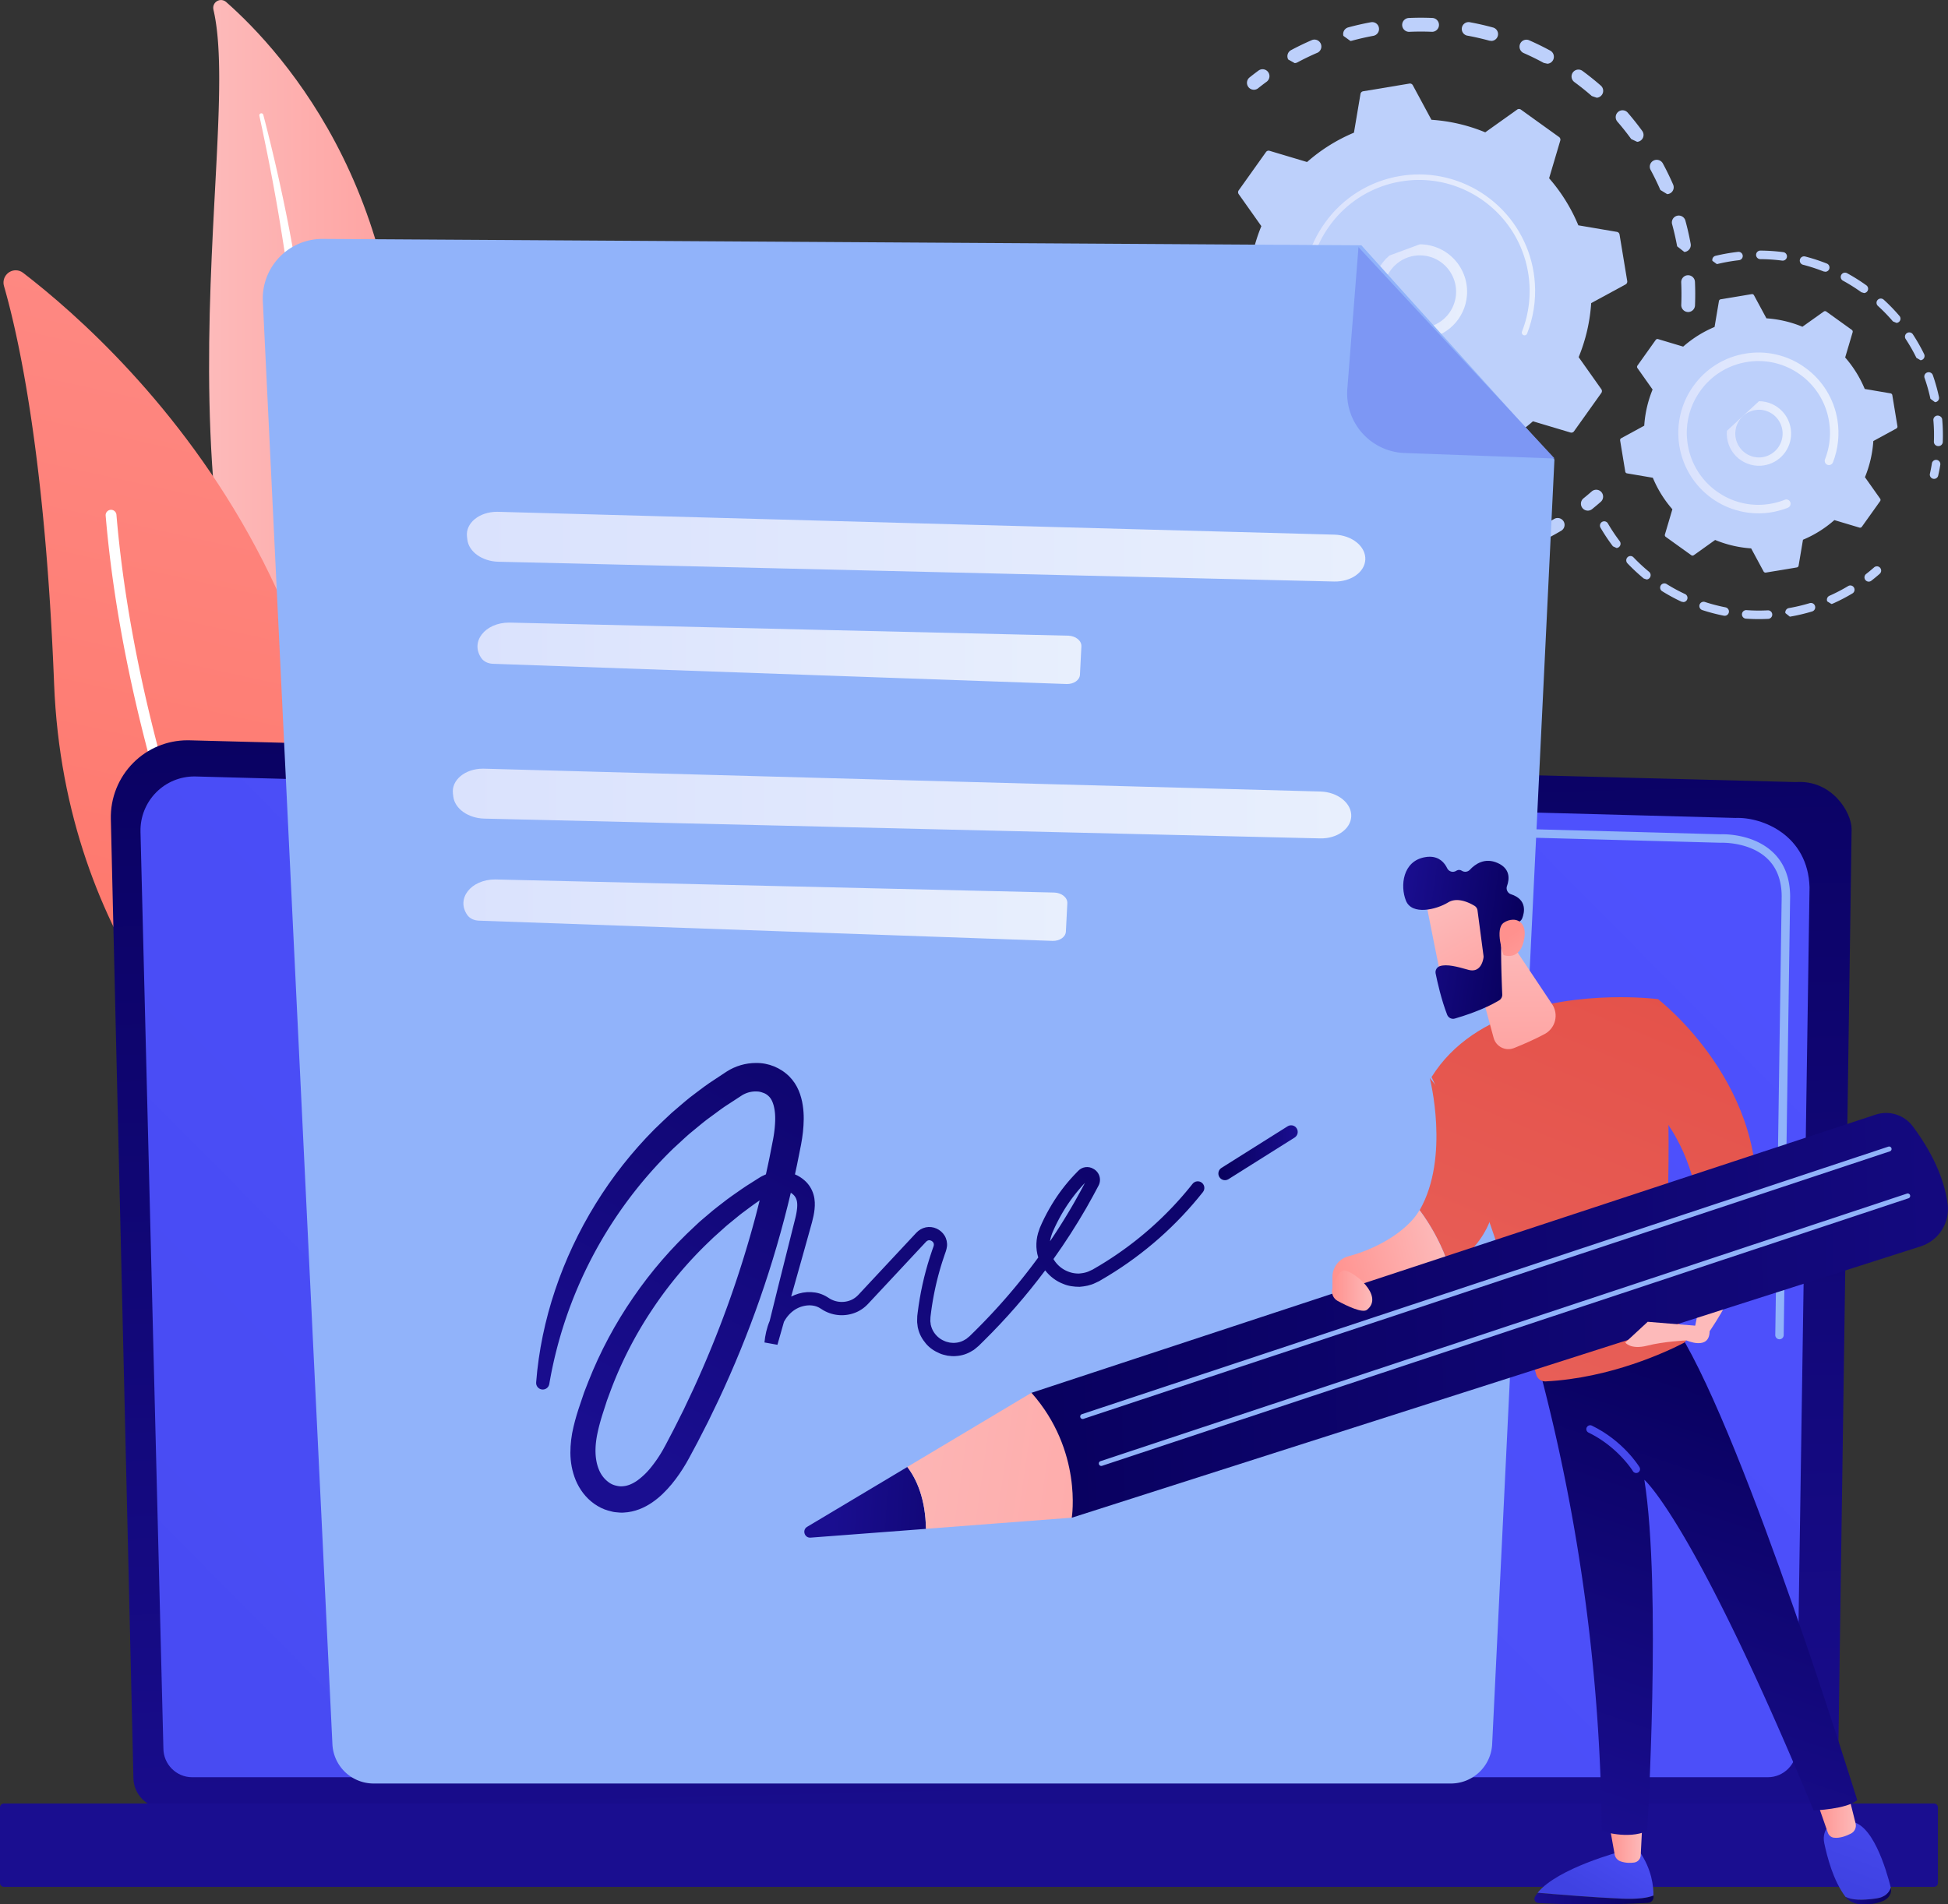 <svg xmlns="http://www.w3.org/2000/svg" width="90" height="88" viewBox="0 0 90 88"><rect x="0" y="0" width="90" height="88" fill="#333333" stroke="none"/><defs><linearGradient id="fx2qb" x1="9.66" x2="24.73" y1="23.63" y2="23.63" gradientUnits="userSpaceOnUse"><stop offset="0" stop-color="#fdbaba"/><stop offset="1" stop-color="#ff918e"/></linearGradient><linearGradient id="fx2qd" x1="15.13" x2="1.47" y1="-2.17" y2="59.43" gradientUnits="userSpaceOnUse"><stop offset="0" stop-color="#ff918e"/><stop offset="1" stop-color="#fd7062"/></linearGradient><linearGradient id="fx2qf" x1="44.98" x2="46.6" y1="25.92" y2="89.49" gradientUnits="userSpaceOnUse"><stop offset="0" stop-color="#08005d"/><stop offset="1" stop-color="#1a0e90"/></linearGradient><linearGradient id="fx2qh" x1="82.36" x2="-70.08" y1="22.05" y2="173.18" gradientUnits="userSpaceOnUse"><stop offset="0" stop-color="#4f52ff"/><stop offset="1" stop-color="#3f42e2"/></linearGradient><linearGradient id="fx2qj" x1="48.93" x2="45.66" y1="39.79" y2="75.49" gradientUnits="userSpaceOnUse"><stop offset="0" stop-color="#08005d"/><stop offset="1" stop-color="#1a0e90"/></linearGradient><linearGradient id="fx2ql" x1="63.42" x2="67.78" y1="13.48" y2="13.48" gradientUnits="userSpaceOnUse"><stop offset="0" stop-color="#dae2fd"/><stop offset="1" stop-color="#e8effd"/></linearGradient><linearGradient id="fx2qn" x1="60.2" x2="70.93" y1="13.45" y2="13.45" gradientUnits="userSpaceOnUse"><stop offset="0" stop-color="#dae2fd"/><stop offset="1" stop-color="#e8effd"/></linearGradient><linearGradient id="fx2qp" x1="79.78" x2="82.75" y1="20.03" y2="20.03" gradientUnits="userSpaceOnUse"><stop offset="0" stop-color="#dae2fd"/><stop offset="1" stop-color="#e8effd"/></linearGradient><linearGradient id="fx2qr" x1="77.54" x2="84.94" y1="20.01" y2="20.01" gradientUnits="userSpaceOnUse"><stop offset="0" stop-color="#dae2fd"/><stop offset="1" stop-color="#e8effd"/></linearGradient><linearGradient id="fx2qt" x1="21.57" x2="63.08" y1="25.26" y2="25.26" gradientUnits="userSpaceOnUse"><stop offset="0" stop-color="#dae2fd"/><stop offset="1" stop-color="#e8effd"/></linearGradient><linearGradient id="fx2qv" x1="22.06" x2="49.97" y1="30.19" y2="30.19" gradientUnits="userSpaceOnUse"><stop offset="0" stop-color="#dae2fd"/><stop offset="1" stop-color="#e8effd"/></linearGradient><linearGradient id="fx2qx" x1="20.92" x2="62.43" y1="37.13" y2="37.13" gradientUnits="userSpaceOnUse"><stop offset="0" stop-color="#dae2fd"/><stop offset="1" stop-color="#e8effd"/></linearGradient><linearGradient id="fx2qz" x1="21.41" x2="49.31" y1="42.06" y2="42.06" gradientUnits="userSpaceOnUse"><stop offset="0" stop-color="#dae2fd"/><stop offset="1" stop-color="#e8effd"/></linearGradient><linearGradient id="fx2qB" x1="48.36" x2="33.94" y1="42.26" y2="69.91" gradientUnits="userSpaceOnUse"><stop offset="0" stop-color="#08005d"/><stop offset="1" stop-color="#1a0e90"/></linearGradient><linearGradient id="fx2qD" x1="56.29" x2="59.95" y1="53.27" y2="53.27" gradientUnits="userSpaceOnUse"><stop offset="0" stop-color="#08005d"/><stop offset="1" stop-color="#1a0e90"/></linearGradient><linearGradient id="fx2qF" x1="76.39" x2="70.89" y1="87.73" y2="87.73" gradientUnits="userSpaceOnUse"><stop offset="0" stop-color="#08005d"/><stop offset="1" stop-color="#1a0e90"/></linearGradient><linearGradient id="fx2qH" x1="76.03" x2="73.56" y1="83.68" y2="87.8" gradientUnits="userSpaceOnUse"><stop offset="0" stop-color="#4f52ff"/><stop offset="1" stop-color="#3f42e2"/></linearGradient><linearGradient id="fx2qJ" x1="75.88" x2="74.33" y1="85.14" y2="85.14" gradientUnits="userSpaceOnUse"><stop offset="0" stop-color="#fdbaba"/><stop offset="1" stop-color="#ff918e"/></linearGradient><linearGradient id="fx2qL" x1="87.37" x2="85.26" y1="87.62" y2="87.62" gradientUnits="userSpaceOnUse"><stop offset="0" stop-color="#08005d"/><stop offset="1" stop-color="#1a0e90"/></linearGradient><linearGradient id="fx2qN" x1="88.36" x2="85.35" y1="79.32" y2="87.2" gradientUnits="userSpaceOnUse"><stop offset="0" stop-color="#4f52ff"/><stop offset="1" stop-color="#3f42e2"/></linearGradient><linearGradient id="fx2qP" x1="85.74" x2="83.89" y1="83.83" y2="83.83" gradientUnits="userSpaceOnUse"><stop offset="0" stop-color="#fdbaba"/><stop offset="1" stop-color="#ff918e"/></linearGradient><linearGradient id="fx2qR" x1="81.96" x2="74.38" y1="62.93" y2="85.57" gradientUnits="userSpaceOnUse"><stop offset="0" stop-color="#08005d"/><stop offset="1" stop-color="#1a0e90"/></linearGradient><linearGradient id="fx2qT" x1="83.04" x2="68.3" y1="28.83" y2="64.98" gradientUnits="userSpaceOnUse"><stop offset="0" stop-color="#e1463d"/><stop offset="1" stop-color="#e86059"/></linearGradient><linearGradient id="fx2qV" x1="77.01" x2="72.65" y1="61.53" y2="71.09" gradientUnits="userSpaceOnUse"><stop offset="0" stop-color="#4f52ff"/><stop offset="1" stop-color="#3f42e2"/></linearGradient><linearGradient id="fx2qX" x1="57.81" x2="56.13" y1="-69.69" y2="-79.59" gradientUnits="userSpaceOnUse"><stop offset="0" stop-color="#fdbaba"/><stop offset="1" stop-color="#ff918e"/></linearGradient><linearGradient id="fx2qZ" x1="87.28" x2="72.54" y1="30.6" y2="66.71" gradientUnits="userSpaceOnUse"><stop offset="0" stop-color="#e1463d"/><stop offset="1" stop-color="#e86059"/></linearGradient><linearGradient id="fx2qab" x1="78.15" x2="63.43" y1="26.82" y2="62.98" gradientUnits="userSpaceOnUse"><stop offset="0" stop-color="#e1463d"/><stop offset="1" stop-color="#e86059"/></linearGradient><linearGradient id="fx2qad" x1="66.68" x2="61.38" y1="57.45" y2="58.8" gradientUnits="userSpaceOnUse"><stop offset="0" stop-color="#fdbaba"/><stop offset="1" stop-color="#ff918e"/></linearGradient><linearGradient id="fx2qaf" x1="69.93" x2="69.99" y1="43.31" y2="53.05" gradientUnits="userSpaceOnUse"><stop offset="0" stop-color="#fdbaba"/><stop offset="1" stop-color="#ff918e"/></linearGradient><linearGradient id="fx2qah" x1="66.78" x2="70.6" y1="41.71" y2="48.67" gradientUnits="userSpaceOnUse"><stop offset="0" stop-color="#fdbaba"/><stop offset="1" stop-color="#ff918e"/></linearGradient><linearGradient id="fx2qaj" x1="70.17" x2="64.53" y1="43.74" y2="42.93" gradientUnits="userSpaceOnUse"><stop offset="0" stop-color="#08005d"/><stop offset="1" stop-color="#1a0e90"/></linearGradient><linearGradient id="fx2qal" x1="73.01" x2="69.76" y1="47.67" y2="43.23" gradientUnits="userSpaceOnUse"><stop offset="0" stop-color="#fdbaba"/><stop offset="1" stop-color="#ff918e"/></linearGradient><linearGradient id="fx2qan" x1="44.27" x2="113.69" y1="61.48" y2="59.48" gradientUnits="userSpaceOnUse"><stop offset="0" stop-color="#08005d"/><stop offset="1" stop-color="#1a0e90"/></linearGradient><linearGradient id="fx2qap" x1="48.3" x2="38.52" y1="69.92" y2="69.36" gradientUnits="userSpaceOnUse"><stop offset="0" stop-color="#08005d"/><stop offset="1" stop-color="#1a0e90"/></linearGradient><linearGradient id="fx2qar" x1="37.42" x2="76.25" y1="66.4" y2="71.91" gradientUnits="userSpaceOnUse"><stop offset="0" stop-color="#fdbaba"/><stop offset="1" stop-color="#ff918e"/></linearGradient><linearGradient id="fx2qat" x1="54.81" x2="53.13" y1="-68.72" y2="-78.59" gradientUnits="userSpaceOnUse"><stop offset="0" stop-color="#fdbaba"/><stop offset="1" stop-color="#ff918e"/></linearGradient><linearGradient id="fx2qav" x1="63.4" x2="61.54" y1="59.64" y2="59.64" gradientUnits="userSpaceOnUse"><stop offset="0" stop-color="#fdbaba"/><stop offset="1" stop-color="#ff918e"/></linearGradient><clipPath id="fx2qa"><path d="M9.859.44c1.431 6.031-3.77 25.417 5.43 39.578 3.747 5.768 9.442 7.24 9.442 7.24-4.226-3.4-7.72-9.09-6.33-25.06C19.512 9.467 13.096 2.424 10.446.09a.359.359 0 0 0-.586.35"/></clipPath><clipPath id="fx2qc"><path d="M.184 13.217C.9 15.704 2.096 21.264 2.499 31.59c.478 12.228 7.921 18.964 10.745 21.09a.9.9 0 0 0 1.414-.491c5.814-22.535-8.812-35.91-13.588-39.58a.554.554 0 0 0-.341-.119.568.568 0 0 0-.545.727"/></clipPath><clipPath id="fx2qe"><path d="M6.16 35.248a3.559 3.559 0 0 0-1.039 2.598l1.043 44.299c0 .775.632 1.41 1.404 1.41h75.943a1.41 1.41 0 0 0 1.404-1.41l.632-43.83c0-.776-.909-2.289-2.575-2.175L8.752 34.21l-.091-.001c-.937 0-1.836.372-2.501 1.038"/></clipPath><clipPath id="fx2qg"><path d="M7.221 36.61a2.501 2.501 0 0 0-.73 1.827l1.058 42.355c0 .734.598 1.334 1.328 1.334h72.8c.731 0 1.33-.6 1.33-1.334l.596-39.79c-.07-2.395-2.16-3.255-3.428-3.205L9.043 35.881l-.067-.001a2.48 2.48 0 0 0-1.755.73"/></clipPath><clipPath id="fx2qi"><path d="M.177 83.34a.178.178 0 0 0-.177.178v3.495c0 .098.08.178.177.178h89.18c.097 0 .176-.08.176-.178v-3.495a.178.178 0 0 0-.177-.178z"/></clipPath><clipPath id="fx2qk"><path d="M65.462 15.154a1.679 1.679 0 0 1-.942-2.955 1.656 1.656 0 0 1 1.22-.392c.918.076 1.603.89 1.527 1.812a1.677 1.677 0 0 1-1.665 1.54zm-1.27-3.345a2.178 2.178 0 0 0-.764 1.49 2.19 2.19 0 0 0 2.312 2.367 2.188 2.188 0 0 0 2.034-2.004 2.19 2.19 0 0 0-2.177-2.372z"/></clipPath><clipPath id="fx2qm"><path d="M64.686 8.133a5.323 5.323 0 0 0-3.483 2.179 5.36 5.36 0 0 0-.992 3.464 5.353 5.353 0 0 0 2.232 4.049 5.304 5.304 0 0 0 3.45.996 5.303 5.303 0 0 0 .72-.094c.28-.057.558-.136.825-.236l.011-.004.031-.012.06-.023a.128.128 0 0 0 .071-.166.127.127 0 0 0-.164-.072 5.094 5.094 0 0 1-5.688-1.348 5.107 5.107 0 0 1-1.235-2.581 5.106 5.106 0 0 1 .885-3.824 5.071 5.071 0 0 1 3.318-2.076c2.78-.463 5.414 1.431 5.875 4.221a5.134 5.134 0 0 1-.285 2.717.128.128 0 0 0 .072.166.127.127 0 0 0 .164-.072 5.39 5.39 0 0 0 .361-2.31 5.378 5.378 0 0 0-5.349-5.048v.001c-.29 0-.584.024-.88.073"/></clipPath><clipPath id="fx2qo"><path d="M81.175 21.135a1.102 1.102 0 0 1-.998-1.19 1.1 1.1 0 0 1 1.18-1.007 1.1 1.1 0 0 1 .997 1.19 1.098 1.098 0 0 1-1.088 1.011zm-1.39-1.227a1.486 1.486 0 0 0 1.578 1.612 1.484 1.484 0 0 0 1.383-1.365 1.492 1.492 0 0 0-1.48-1.615z"/></clipPath><clipPath id="fx2qq"><path d="M80.635 16.341a3.672 3.672 0 0 0-2.403 1.504 3.698 3.698 0 0 0-.685 2.39 3.708 3.708 0 0 0 3.924 3.48 3.707 3.707 0 0 0 1.101-.242l.032-.013a.198.198 0 0 0 .11-.256.196.196 0 0 0-.254-.11c-.218.086-.447.15-.679.188l-.038.006a3.261 3.261 0 0 1-1.612-.152 3.318 3.318 0 0 1-.79-.412l-.007-.004-.018-.013a3.301 3.301 0 0 1-1.338-2.158 3.306 3.306 0 0 1 .573-2.476 3.283 3.283 0 0 1 2.148-1.343c.87-.144 1.747.06 2.465.576a3.3 3.3 0 0 1 1.338 2.157 3.323 3.323 0 0 1-.184 1.759.197.197 0 0 0 .11.256c.1.04.215-.01.255-.111a3.743 3.743 0 0 0 .207-1.968 3.693 3.693 0 0 0-1.498-2.414 3.66 3.66 0 0 0-2.143-.695c-.204 0-.41.017-.614.051"/></clipPath><clipPath id="fx2qs"><path d="M21.576 24.799l.017.141c.067.56.688 1 1.432 1.018l38.614.914c.774.018 1.41-.428 1.44-1.01.031-.61-.615-1.134-1.428-1.156-6.448-.175-31.981-.868-38.632-1.055l-.055-.001c-.824 0-1.463.524-1.388 1.149"/></clipPath><clipPath id="fx2qu"><path d="M22.247 30.422c.105.148.307.245.527.252l26.499.934c.333.012.609-.178.622-.428l.067-1.312c.013-.261-.264-.485-.611-.493l-25.776-.604-.05-.001c-1.119 0-1.82.893-1.278 1.653"/></clipPath><clipPath id="fx2qw"><path d="M20.926 36.669l.017.141c.067.56.688 1 1.432 1.018l38.614.914c.774.018 1.41-.428 1.44-1.009.031-.61-.615-1.135-1.428-1.157-6.448-.175-31.981-.868-38.632-1.055l-.055-.001c-.824 0-1.463.524-1.388 1.149"/></clipPath><clipPath id="fx2qy"><path d="M21.597 42.292c.105.148.307.245.527.252l26.499.934c.333.012.609-.178.622-.428l.067-1.312c.013-.261-.264-.485-.611-.493l-25.776-.604-.05-.001c-1.119 0-1.82.893-1.278 1.653"/></clipPath><clipPath id="fx2qA"><path d="M28.136 68.506a1.333 1.333 0 0 1-.454-.568c-.215-.498-.21-1.11-.07-1.747.068-.319.163-.65.271-.979l.159-.494.18-.486a18.265 18.265 0 0 1 1.892-3.689 18.442 18.442 0 0 1 2.664-3.182l.187-.18.194-.174.387-.347c.132-.112.268-.22.401-.33.135-.109.267-.222.408-.323.245-.182.488-.367.742-.537-.065.26-.131.52-.199.78a49.95 49.95 0 0 1-2.86 7.933l-.45.954c-.159.314-.313.63-.474.943l-.245.468-.122.233-.12.218a6.05 6.05 0 0 1-.544.8 3.278 3.278 0 0 1-.644.62c-.228.159-.459.25-.673.261a.662.662 0 0 1-.068.004c-.085 0-.17-.016-.258-.038a.892.892 0 0 1-.304-.14zm20.473-11.51l.03-.071.063-.142a8.178 8.178 0 0 1 .432-.82c.213-.352.454-.686.72-.999.067-.077.134-.155.204-.23a4.67 4.67 0 0 1 .066-.07l-.013.025-.149.281-.308.556a28.55 28.55 0 0 1-1.14 1.832 1.48 1.48 0 0 1 .074-.299zm1.676-2.423h.004c0 .002-.004.005-.01.007zm-16.713-5.055l-.115.076-.231.153-.461.305c-.302.21-.593.437-.887.659-.288.23-.562.476-.843.713-.273.247-.533.507-.8.76a19.153 19.153 0 0 0-2.721 3.454c-1.538 2.494-2.517 5.338-2.743 8.24a.306.306 0 0 0 .607.075 19.818 19.818 0 0 1 5.727-10.879c.255-.23.503-.47.763-.695.267-.216.527-.44.8-.65.28-.198.549-.412.832-.605l.43-.28.216-.141.107-.07a1.203 1.203 0 0 1 .749-.194c.11.004.209.042.307.078a.689.689 0 0 1 .222.156c.123.12.21.335.253.602.046.267.036.579.004.892a6.403 6.403 0 0 1-.07.48l-.102.518c-.064.345-.14.69-.215 1.033l-.015.069a1.952 1.952 0 0 0-.183.085l-.076.042-.06.038-.116.073-.231.147c-.312.19-.607.403-.906.612-.151.102-.293.217-.438.328-.143.112-.29.222-.431.337l-.418.354-.208.178-.2.187a19.454 19.454 0 0 0-2.864 3.308 19.332 19.332 0 0 0-2.067 3.872l-.2.514-.176.522c-.12.346-.229.7-.317 1.077a5.093 5.093 0 0 0-.143 1.196c.003.42.077.85.247 1.264.175.419.458.807.852 1.088.196.139.418.253.653.317.118.028.232.068.357.075.123.013.246.026.369.014.497-.025.945-.222 1.3-.466.36-.246.647-.54.901-.844.254-.307.471-.628.666-.96l.14-.249.128-.239.256-.477c.168-.32.329-.643.494-.964l.471-.975a48.965 48.965 0 0 0 3.35-9.603c.033.02.065.044.095.07a.534.534 0 0 1 .167.247c.035.1.042.23.031.375a3.074 3.074 0 0 1-.08.464l-.129.515-.26 1.038c-.273 1.07-.535 2.142-.8 3.214-.135.32-.209.658-.241.994l.6.108v-.004l.301-1.058.042-.072c.192-.316.468-.546.804-.64.166-.047.34-.063.5-.035a.83.83 0 0 1 .227.068c.037.015.069.036.103.055l.15.094a1.7 1.7 0 0 0 1.501.094c.122-.05.235-.118.34-.196.052-.041.104-.081.15-.128l.068-.068.055-.059.437-.468.875-.937.874-.937.437-.468c.077-.075.144-.088.235-.052.042.019.08.052.102.088a.178.178 0 0 1 .023.116.08.08 0 0 1-.007.034c-.004.014-.001.018-.014.05l-.055.154-.103.312a14.034 14.034 0 0 0-.565 2.56l-.02.165-.006.194c-.006.064.003.13.012.194.01.065.011.131.032.194.058.259.192.495.361.694.169.201.39.348.628.449.118.055.246.082.372.11.13.016.259.031.39.017a1.57 1.57 0 0 0 .74-.236l.084-.05.076-.06.148-.124.23-.227a28.812 28.812 0 0 0 2.843-3.261c.218.28.507.502.842.627.233.1.492.13.745.132.253-.02.508-.068.732-.18l.17-.08.14-.083c.094-.055.189-.108.28-.166a16.545 16.545 0 0 0 4.378-3.869.308.308 0 0 0-.048-.431.305.305 0 0 0-.43.05 15.934 15.934 0 0 1-4.216 3.725c-.089.056-.18.107-.27.16l-.135.079-.12.055c-.159.082-.331.11-.501.126a1.31 1.31 0 0 1-.505-.09 1.343 1.343 0 0 1-.68-.58 29.039 29.039 0 0 0 1.512-2.35l.316-.566.153-.286.077-.143.019-.036a.577.577 0 0 0-.236-.79.564.564 0 0 0-.696.095l-.029.03-.058.06c-.04.039-.077.08-.115.12a8.046 8.046 0 0 0-1.005 1.323 8.758 8.758 0 0 0-.47.881l-.067.153-.033.076-.03.089c-.15.396-.173.86-.04 1.272a28.202 28.202 0 0 1-2.95 3.42l-.227.222-.099.08-.048.041-.054.03a.96.96 0 0 1-.464.15c-.082.01-.165-.003-.247-.01-.08-.021-.164-.035-.24-.072a1.047 1.047 0 0 1-.403-.288 1.022 1.022 0 0 1-.225-.432c-.016-.039-.012-.082-.02-.122-.006-.041-.013-.082-.008-.125l.004-.127c.004-.048.012-.102.018-.154a13.387 13.387 0 0 1 .54-2.447l.099-.297.052-.148a1.25 1.25 0 0 0 .054-.228.797.797 0 0 0-.108-.5.842.842 0 0 0-.372-.328.809.809 0 0 0-.5-.057.844.844 0 0 0-.434.248l-.437.468-1.75 1.874-.436.468-.055.059-.045.044c-.029.03-.062.054-.094.08a.99.99 0 0 1-.212.123 1.09 1.09 0 0 1-.962-.064l-.12-.076c-.059-.035-.117-.07-.18-.097a1.44 1.44 0 0 0-.382-.115 1.761 1.761 0 0 0-.766.05 2.06 2.06 0 0 0-.345.137c.179-.631.357-1.262.533-1.894l.288-1.03.144-.52c.048-.182.093-.375.115-.586.021-.21.024-.443-.048-.686a1.376 1.376 0 0 0-.4-.64 1.582 1.582 0 0 0-.457-.291c.062-.282.123-.563.176-.846l.106-.532a7.71 7.71 0 0 0 .087-.579c.04-.394.06-.803-.01-1.242-.018-.11-.036-.22-.07-.333a2.469 2.469 0 0 0-.115-.339 2.081 2.081 0 0 0-.424-.643 2.15 2.15 0 0 0-1.552-.634 2.514 2.514 0 0 0-1.354.398z"/></clipPath><clipPath id="fx2qC"><path d="M59.488 52.047l-3.055 1.922a.308.308 0 0 0-.096.423.303.303 0 0 0 .421.097l3.055-1.922a.308.308 0 0 0 .097-.423.303.303 0 0 0-.421-.097"/></clipPath><clipPath id="fx2qE"><path d="M70.917 87.65a.191.191 0 0 0 .155.287c.415.025 1.283.068 2.44.068.766 0 1.658-.019 2.628-.073a.268.268 0 0 0 .254-.253l.002-.082c-.257.103-.704.18-1.48.145-1.29-.057-2.927-.19-3.87-.272-.049.06-.093.12-.13.18"/></clipPath><clipPath id="fx2qG"><path d="M74.911 85.55s-2.944.77-3.871 1.913c.943.082 2.58.215 3.871.272.776.034 1.223-.042 1.48-.145.006-.424-.077-1.212-.648-2.04z"/></clipPath><clipPath id="fx2qI"><path d="M74.33 84.19l.269 1.505c.027.15.134.273.28.321.235.08.458.076.624.052a.353.353 0 0 0 .3-.332l.078-1.546z"/></clipPath><clipPath id="fx2qK"><path d="M86.683 87.729c-.682.095-1.115.077-1.423-.076l.002.003c.155.205.437.332.744.345.286.012.655-.013.992-.156.279-.119.419-.368.358-.609a.257.257 0 0 0-.001-.006c-.078.228-.263.442-.672.499"/></clipPath><clipPath id="fx2qM"><path d="M85.442 84.18h-.685s-.626.27-.473.996c.135.637.414 1.73.978 2.475.309.153.741.171 1.423.076.41-.058.595-.271.672-.5-.213-.852-.864-3.047-1.9-3.047h-.015"/></clipPath><clipPath id="fx2qO"><path d="M83.89 83.09l.559 1.6c.043.123.15.215.28.23.276.034.575-.082.788-.191a.413.413 0 0 0 .214-.468l-.38-1.521z"/></clipPath><clipPath id="fx2qQ"><path d="M71.17 63.451a86.514 86.514 0 0 1 2.834 21.16s1.18.406 2.097 0c0 0 .672-11.18-.13-16.229 0 0 2.27 1.9 7.82 15.279 0 0 1.541-.056 2.015-.478 0 0-5.112-16.56-8.239-21.623-.651.517-2.646 1.807-6.397 1.891"/></clipPath><clipPath id="fx2qS"><path d="M66.14 49.77s2.597 5.358 4.833 13.743a.43.43 0 0 0 .432.322c3.014-.153 5.615-1.38 6.383-1.777a.243.243 0 0 0 .097-.34c-.459-.772-1.026-1.904-.979-2.72.167-2.904.422-9.27-.288-12.826 0 0-.698-.092-1.752-.092-2.424 0-6.728.486-8.726 3.69"/></clipPath><clipPath id="fx2qU"><path d="M73.308 65.96a.179.179 0 0 0 .083.24c1.354.655 2.044 1.77 2.051 1.782a.177.177 0 0 0 .244.06.179.179 0 0 0 .06-.246c-.03-.049-.748-1.214-2.2-1.918a.178.178 0 0 0-.237.083"/></clipPath><clipPath id="fx2qW"><path d="M78.555 56.206c.336 2.736-.255 5.146-.255 5.146l.512.42c1.348-1.92 2.022-3.728 2.25-5.385-.495-.125-1.137-.247-1.766-.247-.253 0-.503.02-.74.066"/></clipPath><clipPath id="fx2qY"><path d="M75.82 50.569c1.774 1.528 2.497 3.667 2.74 5.638.831-.163 1.813.005 2.506.18.846-6.14-4.453-10.207-4.453-10.207z"/></clipPath><clipPath id="fx2qaa"><path d="M65.59 55.922c.442.59.978 1.467 1.368 2.624 1.386-.808 2.49-2.28 2.159-4.95l-3.062-3.786s.946 3.65-.465 6.112"/></clipPath><clipPath id="fx2qac"><path d="M62.289 58.055a.99.99 0 0 0-.729.962v.507s1.798 1.583 5.392-.98a9.402 9.402 0 0 0-1.369-2.624c-.514.898-1.848 1.754-3.294 2.135"/></clipPath><clipPath id="fx2qae"><path d="M68.02 44.313l.987 3.645c.111.41.552.63.945.472.423-.17.96-.402 1.423-.653a.958.958 0 0 0 .335-1.373l-2.052-3.074z"/></clipPath><clipPath id="fx2qag"><path d="M65.86 41.545c-.009.063.824 4.16.824 4.16l2.319-.527-.215-4.001s-.885-.217-1.683-.217c-.616 0-1.18.129-1.245.585"/></clipPath><clipPath id="fx2qai"><path d="M65.84 39.61c-1.04.178-1.157 1.335-.883 2.012.274.678 1.39.42 1.95.078.425-.26.977.013 1.217.158a.293.293 0 0 1 .139.213l.277 2.098a.293.293 0 0 1 0 .08c-.024.164-.146.724-.708.564-.51-.145-.979-.27-1.302-.17a.295.295 0 0 0-.202.34c.075.373.261 1.209.533 1.91.056.142.21.217.357.174.44-.128 1.36-.426 2.044-.84a.296.296 0 0 0 .144-.266c-.023-.53-.084-2.139-.032-2.59.048-.423.566-.677.79-.768a.29.29 0 0 0 .162-.162c.104-.262.247-.869-.514-1.117a.296.296 0 0 1-.186-.383c.113-.315.16-.796-.429-1.06-.598-.27-1.045.05-1.286.31a.294.294 0 0 1-.375.045c-.069-.044-.158-.058-.265.009a.29.29 0 0 1-.41-.125c-.125-.257-.363-.53-.808-.53-.067 0-.138.006-.213.02"/></clipPath><clipPath id="fx2qak"><path d="M69.478 42.637c-.439.294-.012 1.496-.012 1.496s.78.316.958-.767c.1-.608-.187-.866-.519-.866a.78.78 0 0 0-.427.137"/></clipPath><clipPath id="fx2qam"><path d="M86.655 51.508L47.65 64.364l1.862 5.772 39.23-12.543a1.811 1.811 0 0 0 1.24-1.965c-.119-.894-.52-2.123-1.61-3.581a1.54 1.54 0 0 0-1.716-.54"/></clipPath><clipPath id="fx2qao"><path d="M37.292 70.554c-.244.146-.125.522.158.5l5.33-.405c-.024-1.368-.416-2.272-.862-2.859z"/></clipPath><clipPath id="fx2qaq"><path d="M41.92 67.786c.446.588.838 1.491.861 2.86l6.736-.514s.512-3.093-1.862-5.772z"/></clipPath><clipPath id="fx2qas"><path d="M75.09 62.039s.245.34 1.011.145c.766-.196 1.816-.244 1.816-.244s1.057.479 1.07-.417l-.47-.247-2.391-.196z"/></clipPath><clipPath id="fx2qau"><path d="M62.056 58.715c-.215.053-.388.48-.493.81-.072.23.03.478.241.593.434.234 1.143.573 1.35.41.822-.645-.636-1.818-1.057-1.818a.17.17 0 0 0-.041.005"/></clipPath></defs><g><g><g><g/><g clip-path="url(#fx2qa)"><path fill="url(#fx2qb)" d="M9.859.44c1.431 6.031-3.77 25.417 5.43 39.578 3.747 5.768 9.442 7.24 9.442 7.24-4.226-3.4-7.72-9.09-6.33-25.06C19.512 9.467 13.096 2.424 10.446.09a.359.359 0 0 0-.586.35"/></g></g><g><path fill="#fff" d="M11.982 5.343c.381 1.76.728 3.526 1.01 5.302a88.044 88.044 0 0 1 1.09 10.719c.073 1.794.07 3.59.06 5.392 0 1.801-.01 3.616.165 5.437.173 1.818.565 3.644 1.277 5.344A22.13 22.13 0 0 0 16.807 40c.459.794.97 1.559 1.536 2.282a19.568 19.568 0 0 0 3.968 3.774.346.346 0 0 0 .484-.081.35.35 0 0 0-.072-.48h-.001a23.61 23.61 0 0 1-1.038-.828c-.17-.141-.334-.29-.5-.434-.16-.151-.327-.296-.483-.452a18.324 18.324 0 0 1-1.763-1.967c-1.083-1.388-1.965-2.946-2.649-4.57a17.582 17.582 0 0 1-.812-2.51 19.952 19.952 0 0 1-.439-2.615c-.183-1.768-.188-3.564-.201-5.365-.016-1.802-.044-3.612-.146-5.419a75.909 75.909 0 0 0-.194-2.706c-.037-.45-.084-.9-.13-1.35a87.579 87.579 0 0 0-1.006-6.7 83.512 83.512 0 0 0-1.198-5.28.093.093 0 0 0-.18.044"/></g><g><g/><g clip-path="url(#fx2qc)"><path fill="url(#fx2qd)" d="M.184 13.217C.9 15.704 2.096 21.264 2.499 31.59c.478 12.228 7.921 18.964 10.745 21.09a.9.9 0 0 0 1.414-.491c5.814-22.535-8.812-35.91-13.588-39.58a.554.554 0 0 0-.341-.119.568.568 0 0 0-.545.727"/></g></g><g><path fill="#fff" d="M13.794 52.274a.249.249 0 0 1-.378-.078c-.073-.138-7.329-14.042-8.535-28.374a.25.25 0 0 1 .498-.042c1.197 14.227 8.406 28.044 8.479 28.182a.252.252 0 0 1-.064.312"/></g><g><g/><g clip-path="url(#fx2qe)"><path fill="url(#fx2qf)" d="M6.16 35.248a3.559 3.559 0 0 0-1.039 2.598l1.043 44.299c0 .775.632 1.41 1.404 1.41h75.943a1.41 1.41 0 0 0 1.404-1.41l.632-43.83c0-.776-.909-2.289-2.575-2.175L8.752 34.21l-.091-.001c-.937 0-1.836.372-2.501 1.038"/></g></g><g><g/><g clip-path="url(#fx2qg)"><path fill="url(#fx2qh)" d="M7.221 36.61a2.501 2.501 0 0 0-.73 1.827l1.058 42.355c0 .734.598 1.334 1.328 1.334h72.8c.731 0 1.33-.6 1.33-1.334l.596-39.79c-.07-2.395-2.16-3.255-3.428-3.205L9.043 35.881l-.067-.001a2.48 2.48 0 0 0-1.755.73"/></g></g><g><g><path fill="#91b3fa" d="M82.215 61.888h-.003a.195.195 0 0 1-.192-.198l.047-3.227a.195.195 0 0 1 .195-.193h.003c.107.002.193.09.191.199l-.047 3.226a.195.195 0 0 1-.194.193"/></g><g><path fill="#91b3fa" d="M82.33 53.977h-.002a.195.195 0 0 1-.192-.198l.18-12.36c-.003-.734-.225-1.32-.66-1.738-.81-.78-2.097-.74-2.151-.737l-22.736-.613a.195.195 0 0 1-.189-.2c.003-.108.086-.2.2-.19l22.722.612c.141-.008 1.512-.032 2.424.846.514.494.776 1.175.78 2.023l-.18 12.363a.195.195 0 0 1-.195.192"/></g></g><g><g/><g clip-path="url(#fx2qi)"><path fill="url(#fx2qj)" d="M.177 83.34a.178.178 0 0 0-.177.178v3.495c0 .098.08.178.177.178h89.18c.097 0 .176-.08.176-.178v-3.495a.178.178 0 0 0-.177-.178z"/></g></g><g><g><g><path fill="#bdd0fb" d="M77.98 14.418a.319.319 0 0 1-.304-.332c.014-.342.013-.69-.002-1.034a.319.319 0 0 1 .297-.333h.007a.319.319 0 0 1 .331.304c.016.363.017.729.002 1.09a.319.319 0 0 1-.297.305zm-.494-3.036a12.27 12.27 0 0 0-.229-1.008.318.318 0 1 1 .613-.168c.095.347.176.705.241 1.06a.32.32 0 0 1-.293.377zm-.775-2.603a11.93 11.93 0 0 0-.45-.926.316.316 0 0 1 .13-.43.323.323 0 0 1 .435.13c.172.318.331.646.475.976a.316.316 0 0 1-.275.442zm-1.347-2.354a12.03 12.03 0 0 0-.638-.803.318.318 0 0 1 .03-.448.315.315 0 0 1 .446.031c.234.271.46.555.671.845a.318.318 0 0 1-.234.504zm-1.82-1.987a12.229 12.229 0 0 0-.806-.646.32.32 0 0 1-.069-.446.317.317 0 0 1 .444-.069c.291.214.576.442.847.679a.32.32 0 0 1-.188.56zm-2.221-1.531a12.123 12.123 0 0 0-.927-.455.324.324 0 0 1-.166-.423.316.316 0 0 1 .418-.168c.33.145.659.306.976.478.154.084.212.28.13.437a.317.317 0 0 1-.26.169zm-11.806-.158a.32.32 0 0 1 .131-.432c.318-.17.647-.329.979-.471a.32.32 0 0 1 .25.587c-.316.135-.628.286-.93.447a.316.316 0 0 1-.129.037zm9.295-.869c-.328-.09-.663-.167-.997-.229a.316.316 0 1 1 .115-.62c.351.065.705.146 1.05.24a.316.316 0 0 1-.064.62zm-6.745-.222a.32.32 0 0 1 .222-.392c.345-.094.7-.174 1.052-.239a.316.316 0 0 1 .367.257.32.32 0 0 1-.255.371c-.335.062-.67.138-.999.228a.313.313 0 0 1-.062.01zm4.096-.188a12.205 12.205 0 0 0-1.036 0A.32.32 0 1 1 65.1.831c.362-.016.729-.016 1.09 0a.32.32 0 0 1 .007.637z"/></g><g><path fill="#bdd0fb" d="M57.948 4.147a.315.315 0 0 0 .178-.068c.128-.103.26-.204.394-.302a.32.32 0 0 0 .07-.446.317.317 0 0 0-.445-.07c-.14.103-.28.21-.415.318a.32.32 0 0 0 .218.568"/></g></g><g><g><path fill="#bdd0fb" d="M53.308 12.695c.154-.01.281-.13.296-.288.016-.164.035-.33.058-.494a.318.318 0 1 0-.63-.087c-.024.173-.044.348-.06.52a.32.32 0 0 0 .336.35"/></g><g><path fill="#bdd0fb" d="M65.783 26.313a.317.317 0 0 1-.326-.306.316.316 0 0 1 .317-.314 12.88 12.88 0 0 0 1.024-.056.319.319 0 0 1 .35.279.314.314 0 0 1-.288.339c-.149.014-.297.025-.444.035zm2.386-.563a.32.32 0 0 1 .237-.385c.33-.078.66-.17.981-.276a.32.32 0 1 1 .2.607c-.339.111-.686.209-1.033.291a.324.324 0 0 1-.054.008zm-4.111.479A12.882 12.882 0 0 1 63 26.055a.316.316 0 0 1-.247-.374.32.32 0 0 1 .378-.244c.332.07.67.125 1.005.165.175.022.3.18.278.352a.318.318 0 0 1-.296.277zm6.7-1.343a.315.315 0 0 1 .148-.423c.304-.147.605-.31.896-.481a.321.321 0 0 1 .438.11c.09.15.041.344-.11.434a12.81 12.81 0 0 1-.944.506.323.323 0 0 1-.12.032zm-9.417.693a12.843 12.843 0 0 1-.994-.4.315.315 0 0 1-.157-.42.321.321 0 0 1 .423-.156c.309.14.626.267.944.38a.316.316 0 0 1-.088.614zm-2.51-1.224c-.3-.191-.597-.397-.881-.611a.32.32 0 1 1 .386-.51c.27.204.552.4.838.58a.32.32 0 0 1-.151.59zM56.65 22.59c-.253-.25-.498-.514-.728-.783a.315.315 0 0 1 .037-.447.322.322 0 0 1 .451.037c.219.256.452.506.692.744a.315.315 0 0 1 0 .448.32.32 0 0 1-.206.093zm-1.75-2.191c-.192-.299-.373-.61-.539-.923a.316.316 0 0 1 .136-.428.322.322 0 0 1 .432.134c.157.298.33.592.511.876a.316.316 0 0 1-.25.487zm-1.23-2.534c-.121-.33-.229-.67-.32-1.011a.315.315 0 0 1 .227-.386.322.322 0 0 1 .393.224c.087.323.19.646.304.96a.314.314 0 0 1-.282.422zm-.65-2.723a12.745 12.745 0 0 1-.089-1.062.316.316 0 0 1 .309-.33.32.32 0 0 1 .335.303 11.91 11.91 0 0 0 .085 1.01.319.319 0 0 1-.3.356z"/></g><g><path fill="#bdd0fb" d="M73.378 23.596a.316.316 0 0 0 .179-.07c.134-.108.269-.221.4-.336a.32.32 0 0 0 .03-.45.317.317 0 0 0-.448-.031 12.2 12.2 0 0 1-.38.319.32.32 0 0 0 .22.568"/></g></g><g><path fill="#bdd0fb" d="M73.984 18.158a.15.15 0 0 0 0-.173l-1.048-1.481a7.94 7.94 0 0 0 .579-2.497l1.59-.864a.15.15 0 0 0 .075-.156l-.355-2.15a.149.149 0 0 0-.122-.122l-1.782-.303a7.917 7.917 0 0 0-1.35-2.175l.516-1.742a.15.15 0 0 0-.056-.163l-1.765-1.268a.148.148 0 0 0-.172 0L68.62 6.115a7.848 7.848 0 0 0-2.486-.58l-.861-1.597a.148.148 0 0 0-.155-.076l-2.14.356a.149.149 0 0 0-.122.123l-.302 1.79a7.872 7.872 0 0 0-2.166 1.356l-1.734-.518a.148.148 0 0 0-.163.056l-1.262 1.772a.15.15 0 0 0 0 .173l1.047 1.48a7.94 7.94 0 0 0-.579 2.498l-1.59.864a.15.15 0 0 0-.075.156l.355 2.15c.01.062.06.111.122.122l1.782.303a7.918 7.918 0 0 0 1.35 2.175l-.516 1.741a.15.15 0 0 0 .056.164l1.765 1.268c.051.037.12.037.172 0l1.475-1.052a7.85 7.85 0 0 0 2.486.582l.86 1.596c.03.056.093.086.155.076l2.14-.357a.149.149 0 0 0 .123-.122l.301-1.79a7.873 7.873 0 0 0 2.166-1.356l1.734.518a.148.148 0 0 0 .163-.056z"/></g></g><g><g/><g clip-path="url(#fx2qk)"><path fill="url(#fx2ql)" d="M65.462 15.154a1.679 1.679 0 0 1-.942-2.955 1.656 1.656 0 0 1 1.22-.392c.918.076 1.603.89 1.527 1.812a1.677 1.677 0 0 1-1.665 1.54zm-1.27-3.345a2.178 2.178 0 0 0-.764 1.49 2.19 2.19 0 0 0 2.312 2.367 2.188 2.188 0 0 0 2.034-2.004 2.19 2.19 0 0 0-2.177-2.372z"/></g></g><g><g/><g clip-path="url(#fx2qm)"><path fill="url(#fx2qn)" d="M64.686 8.133a5.323 5.323 0 0 0-3.483 2.179 5.36 5.36 0 0 0-.992 3.464 5.353 5.353 0 0 0 2.232 4.049 5.304 5.304 0 0 0 3.45.996 5.303 5.303 0 0 0 .72-.094c.28-.057.558-.136.825-.236l.011-.004.031-.012.06-.023a.128.128 0 0 0 .071-.166.127.127 0 0 0-.164-.072 5.094 5.094 0 0 1-5.688-1.348 5.107 5.107 0 0 1-1.235-2.581 5.106 5.106 0 0 1 .885-3.824 5.071 5.071 0 0 1 3.318-2.076c2.78-.463 5.414 1.431 5.875 4.221a5.134 5.134 0 0 1-.285 2.717.128.128 0 0 0 .072.166.127.127 0 0 0 .164-.072 5.39 5.39 0 0 0 .361-2.31 5.378 5.378 0 0 0-5.349-5.048v.001c-.29 0-.584.024-.88.073"/></g></g><g><g><g><path fill="#bdd0fb" d="M89.369 22.128a.196.196 0 0 0 .179-.154c.037-.163.069-.33.096-.495a.196.196 0 1 0-.388-.064 8.113 8.113 0 0 1-.091.473.197.197 0 0 0 .204.24"/></g><g><path fill="#bdd0fb" d="M89.546 20.614a.2.2 0 0 1-.198-.203 7.75 7.75 0 0 0-.024-.994.199.199 0 0 1 .187-.212c.108-.004.213.071.222.179a8.483 8.483 0 0 1 .026 1.042.2.2 0 0 1-.192.188zm-.358-2.187a8.024 8.024 0 0 0-.272-.965.196.196 0 0 1 .126-.25c.105-.036.22.019.257.122.115.33.211.67.284 1.012a.197.197 0 0 1-.185.238zm-.647-1.891a8.09 8.09 0 0 0-.497-.871.197.197 0 0 1 .058-.273.199.199 0 0 1 .275.057c.192.293.367.6.52.914a.197.197 0 0 1-.165.283zm-1.085-1.684a8.099 8.099 0 0 0-.695-.717.194.194 0 0 1-.01-.277.2.2 0 0 1 .279-.01c.257.234.502.487.728.752.071.082.06.205-.023.275a.2.2 0 0 1-.115.046zm-1.46-1.348a8.23 8.23 0 0 0-.849-.534.197.197 0 1 1 .19-.346c.307.168.606.356.89.56a.197.197 0 0 1-.103.357zm-1.743-.96a8.11 8.11 0 0 0-.953-.31.197.197 0 1 1 .1-.382c.338.087.674.197 1 .326a.197.197 0 0 1-.061.38zm-1.923-.502a8.142 8.142 0 0 0-1-.067.197.197 0 1 1 .002-.395c.35.002.704.026 1.05.071a.197.197 0 0 1-.014.393zm-3.214.013a.194.194 0 0 1 .145-.234 8.742 8.742 0 0 1 1.035-.182.195.195 0 0 1 .22.17.195.195 0 0 1-.174.215l-.13.016c-.29.038-.578.09-.858.158a.198.198 0 0 1-.034.005z"/></g></g><g><g><path fill="#bdd0fb" d="M81.692 28.598a8.514 8.514 0 0 1-1.028-.01.197.197 0 0 1 .028-.394c.324.024.654.027.98.01a.197.197 0 1 1 .022.394zm.795-.267a.2.2 0 0 1 .162-.232c.323-.056.647-.133.962-.228a.198.198 0 0 1 .246.135.2.2 0 0 1-.133.249 8.561 8.561 0 0 1-1.03.242zm-2.843.121a8.486 8.486 0 0 1-.995-.26.197.197 0 0 1 .121-.375c.31.102.63.185.95.248a.197.197 0 0 1-.026.39zm4.778-.661a.198.198 0 0 1 .1-.26c.297-.131.588-.283.866-.45a.194.194 0 0 1 .267.07.199.199 0 0 1-.068.27 8.315 8.315 0 0 1-.908.471.193.193 0 0 1-.066.017zm-6.737.013a8.472 8.472 0 0 1-.896-.487.195.195 0 0 1 .206-.331c.274.171.562.328.855.464a.195.195 0 0 1-.07.372zm-1.741-1.071a8.577 8.577 0 0 1-.754-.702.202.202 0 0 1 .004-.281.192.192 0 0 1 .275.004 8.2 8.2 0 0 0 .72.669.202.202 0 0 1 .029.28.193.193 0 0 1-.14.074zm-1.425-1.488a8.533 8.533 0 0 1-.572-.858.198.198 0 0 1 .07-.27.196.196 0 0 1 .269.07c.164.283.348.558.546.82a.198.198 0 0 1-.144.316z"/></g><g><path fill="#bdd0fb" d="M86.349 26.877a.195.195 0 0 0 .108-.041 8.54 8.54 0 0 0 .388-.32.198.198 0 0 0 .018-.279.196.196 0 0 0-.277-.019 8.179 8.179 0 0 1-.37.306.198.198 0 0 0 .133.353"/></g></g><g><path fill="#bdd0fb" d="M86.864 23.158a.1.1 0 0 0 0-.116l-.701-.991a5.313 5.313 0 0 0 .387-1.67l1.064-.58a.1.1 0 0 0 .05-.104l-.237-1.438a.1.1 0 0 0-.082-.082l-1.192-.203a5.299 5.299 0 0 0-.904-1.455l.345-1.165a.1.1 0 0 0-.037-.11l-1.18-.848a.1.1 0 0 0-.116 0l-.987.703a5.252 5.252 0 0 0-1.663-.389l-.576-1.068a.1.1 0 0 0-.104-.05l-1.432.238a.1.1 0 0 0-.082.082l-.202 1.197a5.268 5.268 0 0 0-1.45.908l-1.159-.347a.1.1 0 0 0-.11.038l-.844 1.186a.1.1 0 0 0 0 .115l.7.991a5.314 5.314 0 0 0-.386 1.671l-1.064.579a.1.1 0 0 0-.05.104l.237 1.438a.1.1 0 0 0 .081.082l1.193.203c.223.54.53 1.029.903 1.456l-.345 1.165a.1.1 0 0 0 .038.11l1.18.848a.1.1 0 0 0 .116 0l.986-.704c.523.216 1.084.35 1.664.389l.576 1.068a.1.1 0 0 0 .104.05l1.432-.238a.1.1 0 0 0 .081-.082l.202-1.197a5.268 5.268 0 0 0 1.45-.908l1.16.347a.1.1 0 0 0 .109-.038z"/></g></g><g><g/><g clip-path="url(#fx2qo)"><path fill="url(#fx2qp)" d="M81.175 21.135a1.102 1.102 0 0 1-.998-1.19 1.1 1.1 0 0 1 1.18-1.007 1.1 1.1 0 0 1 .997 1.19 1.098 1.098 0 0 1-1.088 1.011zm-1.39-1.227a1.486 1.486 0 0 0 1.578 1.612 1.484 1.484 0 0 0 1.383-1.365 1.492 1.492 0 0 0-1.48-1.615z"/></g></g><g><g/><g clip-path="url(#fx2qq)"><path fill="url(#fx2qr)" d="M80.635 16.341a3.672 3.672 0 0 0-2.403 1.504 3.698 3.698 0 0 0-.685 2.39 3.708 3.708 0 0 0 3.924 3.48 3.707 3.707 0 0 0 1.101-.242l.032-.013a.198.198 0 0 0 .11-.256.196.196 0 0 0-.254-.11c-.218.086-.447.15-.679.188l-.038.006a3.261 3.261 0 0 1-1.612-.152 3.318 3.318 0 0 1-.79-.412l-.007-.004-.018-.013a3.301 3.301 0 0 1-1.338-2.158 3.306 3.306 0 0 1 .573-2.476 3.283 3.283 0 0 1 2.148-1.343c.87-.144 1.747.06 2.465.576a3.3 3.3 0 0 1 1.338 2.157 3.323 3.323 0 0 1-.184 1.759.197.197 0 0 0 .11.256c.1.04.215-.01.255-.111a3.743 3.743 0 0 0 .207-1.968 3.693 3.693 0 0 0-1.498-2.414 3.66 3.66 0 0 0-2.143-.695c-.204 0-.41.017-.614.051"/></g></g><g><g><path fill="#91b3fa" d="M62.897 11.335l-47.993-.295a2.754 2.754 0 0 0-2.76 2.896l3.214 66.662a1.906 1.906 0 0 0 1.9 1.818h49.774c1.02 0 1.859-.803 1.908-1.825l2.877-59.358z"/></g><g><path fill="#7d97f4" d="M64.89 20.934a2.755 2.755 0 0 1-2.641-2.975l.514-6.539 9.062 9.767z"/></g></g><g><g/><g clip-path="url(#fx2qs)"><path fill="url(#fx2qt)" d="M21.576 24.799l.017.141c.067.56.688 1 1.432 1.018l38.614.914c.774.018 1.41-.428 1.44-1.01.031-.61-.615-1.134-1.428-1.156-6.448-.175-31.981-.868-38.632-1.055l-.055-.001c-.824 0-1.463.524-1.388 1.149"/></g></g><g><g/><g clip-path="url(#fx2qu)"><path fill="url(#fx2qv)" d="M22.247 30.422c.105.148.307.245.527.252l26.499.934c.333.012.609-.178.622-.428l.067-1.312c.013-.261-.264-.485-.611-.493l-25.776-.604-.05-.001c-1.119 0-1.82.893-1.278 1.653"/></g></g><g><g/><g clip-path="url(#fx2qw)"><path fill="url(#fx2qx)" d="M20.926 36.669l.017.141c.067.56.688 1 1.432 1.018l38.614.914c.774.018 1.41-.428 1.44-1.009.031-.61-.615-1.135-1.428-1.157-6.448-.175-31.981-.868-38.632-1.055l-.055-.001c-.824 0-1.463.524-1.388 1.149"/></g></g><g><g/><g clip-path="url(#fx2qy)"><path fill="url(#fx2qz)" d="M21.597 42.292c.105.148.307.245.527.252l26.499.934c.333.012.609-.178.622-.428l.067-1.312c.013-.261-.264-.485-.611-.493l-25.776-.604-.05-.001c-1.119 0-1.82.893-1.278 1.653"/></g></g><g><g/><g clip-path="url(#fx2qA)"><path fill="url(#fx2qB)" d="M28.136 68.506a1.333 1.333 0 0 1-.454-.568c-.215-.498-.21-1.11-.07-1.747.068-.319.163-.65.271-.979l.159-.494.18-.486a18.265 18.265 0 0 1 1.892-3.689 18.442 18.442 0 0 1 2.664-3.182l.187-.18.194-.174.387-.347c.132-.112.268-.22.401-.33.135-.109.267-.222.408-.323.245-.182.488-.367.742-.537-.065.26-.131.52-.199.78a49.95 49.95 0 0 1-2.86 7.933l-.45.954c-.159.314-.313.63-.474.943l-.245.468-.122.233-.12.218a6.05 6.05 0 0 1-.544.8 3.278 3.278 0 0 1-.644.62c-.228.159-.459.25-.673.261a.662.662 0 0 1-.068.004c-.085 0-.17-.016-.258-.038a.892.892 0 0 1-.304-.14zm20.473-11.51l.03-.071.063-.142a8.178 8.178 0 0 1 .432-.82c.213-.352.454-.686.72-.999.067-.077.134-.155.204-.23a4.67 4.67 0 0 1 .066-.07l-.013.025-.149.281-.308.556a28.55 28.55 0 0 1-1.14 1.832 1.48 1.48 0 0 1 .074-.299zm1.676-2.423h.004c0 .002-.004.005-.01.007zm-16.713-5.055l-.115.076-.231.153-.461.305c-.302.21-.593.437-.887.659-.288.23-.562.476-.843.713-.273.247-.533.507-.8.76a19.153 19.153 0 0 0-2.721 3.454c-1.538 2.494-2.517 5.338-2.743 8.24a.306.306 0 0 0 .607.075 19.818 19.818 0 0 1 5.727-10.879c.255-.23.503-.47.763-.695.267-.216.527-.44.8-.65.28-.198.549-.412.832-.605l.43-.28.216-.141.107-.07a1.203 1.203 0 0 1 .749-.194c.11.004.209.042.307.078a.689.689 0 0 1 .222.156c.123.12.21.335.253.602.046.267.036.579.004.892a6.403 6.403 0 0 1-.07.48l-.102.518c-.064.345-.14.69-.215 1.033l-.015.069a1.952 1.952 0 0 0-.183.085l-.076.042-.06.038-.116.073-.231.147c-.312.19-.607.403-.906.612-.151.102-.293.217-.438.328-.143.112-.29.222-.431.337l-.418.354-.208.178-.2.187a19.454 19.454 0 0 0-2.864 3.308 19.332 19.332 0 0 0-2.067 3.872l-.2.514-.176.522c-.12.346-.229.7-.317 1.077a5.093 5.093 0 0 0-.143 1.196c.003.42.077.85.247 1.264.175.419.458.807.852 1.088.196.139.418.253.653.317.118.028.232.068.357.075.123.013.246.026.369.014.497-.025.945-.222 1.3-.466.36-.246.647-.54.901-.844.254-.307.471-.628.666-.96l.14-.249.128-.239.256-.477c.168-.32.329-.643.494-.964l.471-.975a48.965 48.965 0 0 0 3.35-9.603c.033.02.065.044.095.07a.534.534 0 0 1 .167.247c.035.1.042.23.031.375a3.074 3.074 0 0 1-.08.464l-.129.515-.26 1.038c-.273 1.07-.535 2.142-.8 3.214-.135.32-.209.658-.241.994l.6.108v-.004l.301-1.058.042-.072c.192-.316.468-.546.804-.64.166-.047.34-.063.5-.035a.83.83 0 0 1 .227.068c.037.015.069.036.103.055l.15.094a1.7 1.7 0 0 0 1.501.094c.122-.05.235-.118.34-.196.052-.041.104-.081.15-.128l.068-.068.055-.059.437-.468.875-.937.874-.937.437-.468c.077-.075.144-.088.235-.052.042.019.08.052.102.088a.178.178 0 0 1 .023.116.08.08 0 0 1-.007.034c-.004.014-.001.018-.014.05l-.055.154-.103.312a14.034 14.034 0 0 0-.565 2.56l-.02.165-.006.194c-.006.064.003.13.012.194.01.065.011.131.032.194.058.259.192.495.361.694.169.201.39.348.628.449.118.055.246.082.372.11.13.016.259.031.39.017a1.57 1.57 0 0 0 .74-.236l.084-.05.076-.06.148-.124.23-.227a28.812 28.812 0 0 0 2.843-3.261c.218.28.507.502.842.627.233.1.492.13.745.132.253-.02.508-.068.732-.18l.17-.08.14-.083c.094-.055.189-.108.28-.166a16.545 16.545 0 0 0 4.378-3.869.308.308 0 0 0-.048-.431.305.305 0 0 0-.43.05 15.934 15.934 0 0 1-4.216 3.725c-.089.056-.18.107-.27.16l-.135.079-.12.055c-.159.082-.331.11-.501.126a1.31 1.31 0 0 1-.505-.09 1.343 1.343 0 0 1-.68-.58 29.039 29.039 0 0 0 1.512-2.35l.316-.566.153-.286.077-.143.019-.036a.577.577 0 0 0-.236-.79.564.564 0 0 0-.696.095l-.029.03-.058.06c-.04.039-.077.08-.115.12a8.046 8.046 0 0 0-1.005 1.323 8.758 8.758 0 0 0-.47.881l-.067.153-.033.076-.03.089c-.15.396-.173.86-.04 1.272a28.202 28.202 0 0 1-2.95 3.42l-.227.222-.099.08-.048.041-.054.03a.96.96 0 0 1-.464.15c-.082.01-.165-.003-.247-.01-.08-.021-.164-.035-.24-.072a1.047 1.047 0 0 1-.403-.288 1.022 1.022 0 0 1-.225-.432c-.016-.039-.012-.082-.02-.122-.006-.041-.013-.082-.008-.125l.004-.127c.004-.048.012-.102.018-.154a13.387 13.387 0 0 1 .54-2.447l.099-.297.052-.148a1.25 1.25 0 0 0 .054-.228.797.797 0 0 0-.108-.5.842.842 0 0 0-.372-.328.809.809 0 0 0-.5-.057.844.844 0 0 0-.434.248l-.437.468-1.75 1.874-.436.468-.055.059-.045.044c-.029.03-.062.054-.094.08a.99.99 0 0 1-.212.123 1.09 1.09 0 0 1-.962-.064l-.12-.076c-.059-.035-.117-.07-.18-.097a1.44 1.44 0 0 0-.382-.115 1.761 1.761 0 0 0-.766.05 2.06 2.06 0 0 0-.345.137c.179-.631.357-1.262.533-1.894l.288-1.03.144-.52c.048-.182.093-.375.115-.586.021-.21.024-.443-.048-.686a1.376 1.376 0 0 0-.4-.64 1.582 1.582 0 0 0-.457-.291c.062-.282.123-.563.176-.846l.106-.532a7.71 7.71 0 0 0 .087-.579c.04-.394.06-.803-.01-1.242-.018-.11-.036-.22-.07-.333a2.469 2.469 0 0 0-.115-.339 2.081 2.081 0 0 0-.424-.643 2.15 2.15 0 0 0-1.552-.634 2.514 2.514 0 0 0-1.354.398z"/></g></g><g><g/><g clip-path="url(#fx2qC)"><path fill="url(#fx2qD)" d="M59.488 52.047l-3.055 1.922a.308.308 0 0 0-.096.423.303.303 0 0 0 .421.097l3.055-1.922a.308.308 0 0 0 .097-.423.303.303 0 0 0-.421-.097"/></g></g><g><g/><g clip-path="url(#fx2qE)"><path fill="url(#fx2qF)" d="M70.917 87.65a.191.191 0 0 0 .155.287c.415.025 1.283.068 2.44.068.766 0 1.658-.019 2.628-.073a.268.268 0 0 0 .254-.253l.002-.082c-.257.103-.704.18-1.48.145-1.29-.057-2.927-.19-3.87-.272-.049.06-.093.12-.13.18"/></g></g><g><g/><g clip-path="url(#fx2qG)"><path fill="url(#fx2qH)" d="M74.911 85.55s-2.944.77-3.871 1.913c.943.082 2.58.215 3.871.272.776.034 1.223-.042 1.48-.145.006-.424-.077-1.212-.648-2.04z"/></g></g><g><g/><g clip-path="url(#fx2qI)"><path fill="url(#fx2qJ)" d="M74.33 84.19l.269 1.505c.027.15.134.273.28.321.235.08.458.076.624.052a.353.353 0 0 0 .3-.332l.078-1.546z"/></g></g><g><g/><g clip-path="url(#fx2qK)"><path fill="url(#fx2qL)" d="M86.683 87.729c-.682.095-1.115.077-1.423-.076l.002.003c.155.205.437.332.744.345.286.012.655-.013.992-.156.279-.119.419-.368.358-.609a.257.257 0 0 0-.001-.006c-.078.228-.263.442-.672.499"/></g></g><g><g/><g clip-path="url(#fx2qM)"><path fill="url(#fx2qN)" d="M85.442 84.18h-.685s-.626.27-.473.996c.135.637.414 1.73.978 2.475.309.153.741.171 1.423.076.41-.058.595-.271.672-.5-.213-.852-.864-3.047-1.9-3.047h-.015"/></g></g><g><g/><g clip-path="url(#fx2qO)"><path fill="url(#fx2qP)" d="M83.89 83.09l.559 1.6c.043.123.15.215.28.23.276.034.575-.082.788-.191a.413.413 0 0 0 .214-.468l-.38-1.521z"/></g></g><g><g/><g clip-path="url(#fx2qQ)"><path fill="url(#fx2qR)" d="M71.17 63.451a86.514 86.514 0 0 1 2.834 21.16s1.18.406 2.097 0c0 0 .672-11.18-.13-16.229 0 0 2.27 1.9 7.82 15.279 0 0 1.541-.056 2.015-.478 0 0-5.112-16.56-8.239-21.623-.651.517-2.646 1.807-6.397 1.891"/></g></g><g><g/><g clip-path="url(#fx2qS)"><path fill="url(#fx2qT)" d="M66.14 49.77s2.597 5.358 4.833 13.743a.43.43 0 0 0 .432.322c3.014-.153 5.615-1.38 6.383-1.777a.243.243 0 0 0 .097-.34c-.459-.772-1.026-1.904-.979-2.72.167-2.904.422-9.27-.288-12.826 0 0-.698-.092-1.752-.092-2.424 0-6.728.486-8.726 3.69"/></g></g><g><g/><g clip-path="url(#fx2qU)"><path fill="url(#fx2qV)" d="M73.308 65.96a.179.179 0 0 0 .083.24c1.354.655 2.044 1.77 2.051 1.782a.177.177 0 0 0 .244.06.179.179 0 0 0 .06-.246c-.03-.049-.748-1.214-2.2-1.918a.178.178 0 0 0-.237.083"/></g></g><g><g/><g clip-path="url(#fx2qW)"><path fill="url(#fx2qX)" d="M78.555 56.206c.336 2.736-.255 5.146-.255 5.146l.512.42c1.348-1.92 2.022-3.728 2.25-5.385-.495-.125-1.137-.247-1.766-.247-.253 0-.503.02-.74.066"/></g></g><g><g/><g clip-path="url(#fx2qY)"><path fill="url(#fx2qZ)" d="M75.82 50.569c1.774 1.528 2.497 3.667 2.74 5.638.831-.163 1.813.005 2.506.18.846-6.14-4.453-10.207-4.453-10.207z"/></g></g><g><g/><g clip-path="url(#fx2qaa)"><path fill="url(#fx2qab)" d="M65.59 55.922c.442.59.978 1.467 1.368 2.624 1.386-.808 2.49-2.28 2.159-4.95l-3.062-3.786s.946 3.65-.465 6.112"/></g></g><g><g/><g clip-path="url(#fx2qac)"><path fill="url(#fx2qad)" d="M62.289 58.055a.99.99 0 0 0-.729.962v.507s1.798 1.583 5.392-.98a9.402 9.402 0 0 0-1.369-2.624c-.514.898-1.848 1.754-3.294 2.135"/></g></g><g><g/><g clip-path="url(#fx2qae)"><path fill="url(#fx2qaf)" d="M68.02 44.313l.987 3.645c.111.41.552.63.945.472.423-.17.96-.402 1.423-.653a.958.958 0 0 0 .335-1.373l-2.052-3.074z"/></g></g><g><g/><g clip-path="url(#fx2qag)"><path fill="url(#fx2qah)" d="M65.86 41.545c-.009.063.824 4.16.824 4.16l2.319-.527-.215-4.001s-.885-.217-1.683-.217c-.616 0-1.18.129-1.245.585"/></g></g><g><g/><g clip-path="url(#fx2qai)"><path fill="url(#fx2qaj)" d="M65.84 39.61c-1.04.178-1.157 1.335-.883 2.012.274.678 1.39.42 1.95.078.425-.26.977.013 1.217.158a.293.293 0 0 1 .139.213l.277 2.098a.293.293 0 0 1 0 .08c-.024.164-.146.724-.708.564-.51-.145-.979-.27-1.302-.17a.295.295 0 0 0-.202.34c.075.373.261 1.209.533 1.91.056.142.21.217.357.174.44-.128 1.36-.426 2.044-.84a.296.296 0 0 0 .144-.266c-.023-.53-.084-2.139-.032-2.59.048-.423.566-.677.79-.768a.29.29 0 0 0 .162-.162c.104-.262.247-.869-.514-1.117a.296.296 0 0 1-.186-.383c.113-.315.16-.796-.429-1.06-.598-.27-1.045.05-1.286.31a.294.294 0 0 1-.375.045c-.069-.044-.158-.058-.265.009a.29.29 0 0 1-.41-.125c-.125-.257-.363-.53-.808-.53-.067 0-.138.006-.213.02"/></g></g><g><g/><g clip-path="url(#fx2qak)"><path fill="url(#fx2qal)" d="M69.478 42.637c-.439.294-.012 1.496-.012 1.496s.78.316.958-.767c.1-.608-.187-.866-.519-.866a.78.78 0 0 0-.427.137"/></g></g><g><g/><g clip-path="url(#fx2qam)"><path fill="url(#fx2qan)" d="M86.655 51.508L47.65 64.364l1.862 5.772 39.23-12.543a1.811 1.811 0 0 0 1.24-1.965c-.119-.894-.52-2.123-1.61-3.581a1.54 1.54 0 0 0-1.716-.54"/></g></g><g><g/><g clip-path="url(#fx2qao)"><path fill="url(#fx2qap)" d="M37.292 70.554c-.244.146-.125.522.158.5l5.33-.405c-.024-1.368-.416-2.272-.862-2.859z"/></g></g><g><g/><g clip-path="url(#fx2qaq)"><path fill="url(#fx2qar)" d="M41.92 67.786c.446.588.838 1.491.861 2.86l6.736-.514s.512-3.093-1.862-5.772z"/></g></g><g><g><path fill="#91b3fa" d="M87.35 53.184a.114.114 0 0 0-.105-.198L49.978 65.352a.114.114 0 0 0 .071.216l37.267-12.365a.113.113 0 0 0 .034-.019"/></g><g><path fill="#91b3fa" d="M88.21 55.354a.114.114 0 0 0-.105-.198L50.838 67.522a.114.114 0 0 0 .071.216l37.267-12.366a.114.114 0 0 0 .034-.018"/></g></g><g><g/><g clip-path="url(#fx2qas)"><path fill="url(#fx2qat)" d="M75.09 62.039s.245.34 1.011.145c.766-.196 1.816-.244 1.816-.244s1.057.479 1.07-.417l-.47-.247-2.391-.196z"/></g></g><g><g/><g clip-path="url(#fx2qau)"><path fill="url(#fx2qav)" d="M62.056 58.715c-.215.053-.388.48-.493.81-.072.23.03.478.241.593.434.234 1.143.573 1.35.41.822-.645-.636-1.818-1.057-1.818a.17.17 0 0 0-.041.005"/></g></g></g></g></svg>